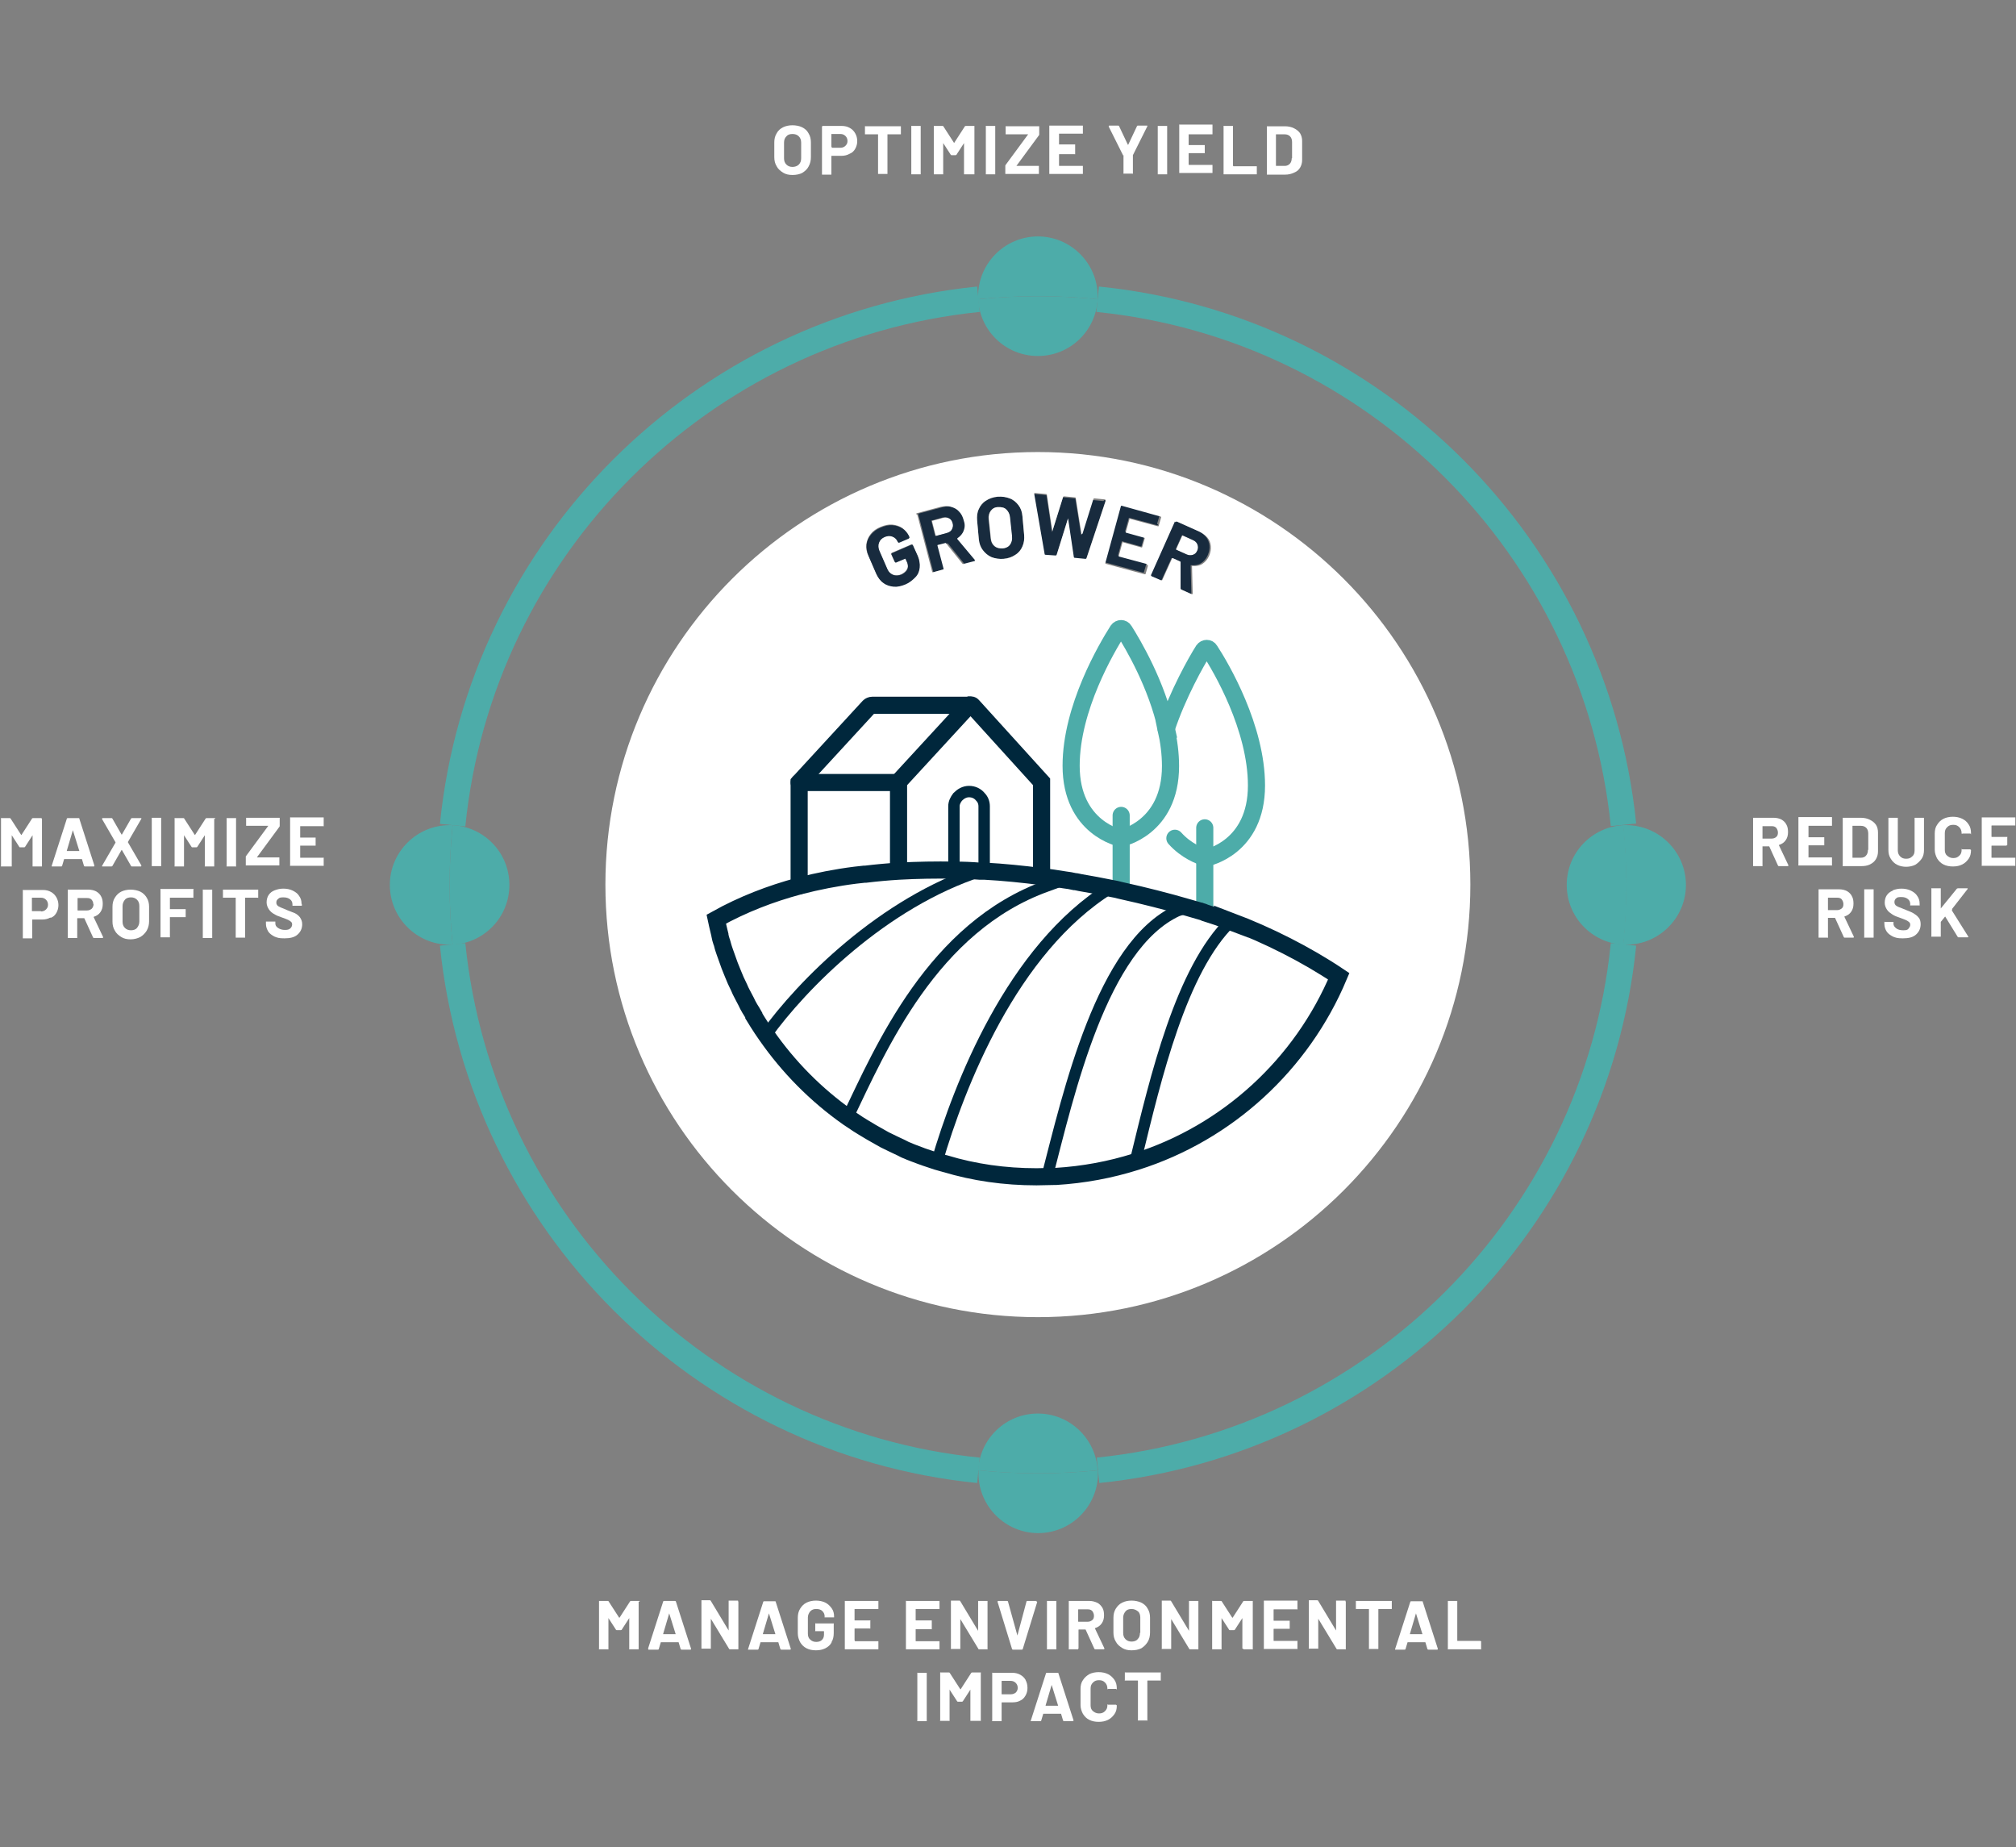 <?xml version="1.0" encoding="UTF-8"?>
<svg xmlns="http://www.w3.org/2000/svg" version="1.1" viewBox="0 0 600.4 550">
  <rect x="0" y="0" width="600.4" height="550" fill="#808080" stroke="none"/>
  <defs>
    <style>
      .cls-1 {
        fill: #4daca9;
      }

      .cls-2, .cls-3 {
        stroke: #4daca9;
      }

      .cls-2, .cls-3, .cls-4, .cls-5 {
        fill: none;
        stroke-miterlimit: 10;
      }

      .cls-2, .cls-4 {
        stroke-width: 5.1px;
      }

      .cls-2, .cls-4, .cls-5 {
        stroke-linecap: round;
      }

      .cls-6 {
        fill: #fff;
      }

      .cls-3 {
        stroke-width: 7.6px;
      }

      .cls-7 {
        fill: #182b3e;
      }

      .cls-4, .cls-5 {
        stroke: #00273c;
      }

      .cls-5 {
        stroke-width: 3.4px;
      }
    </style>
  </defs>
  <!-- Generator: Adobe Illustrator 28.7.1, SVG Export Plug-In . SVG Version: 1.2.0 Build 142)  -->
  <g>
    <g id="Layer_2">
      <g id="Layer_1-2">
        <path class="cls-6" d="M597.6,251.8h-4.4c0,0-.1,0-.1.1v3.4c0,0,0,.1.1.1h6.8c0,0,.1,0,.2,0,0,0,0,.1,0,.2v2c0,0,0,.1,0,.2s-.1,0-.2,0h-9.6c0,0-.1,0-.2,0s0-.1,0-.2v-14c0,0,0-.1,0-.2,0,0,0,0,.2,0h9.6c0,0,.1,0,.2,0,0,0,0,.1,0,.2v2c0,0,0,.1,0,.2,0,0-.1,0-.2,0h-6.8c0,0-.1,0-.1.1v3.2c0,0,0,.1.1.1h4.4c0,0,.1,0,.2,0s0,.1,0,.2v2c0,0,0,.1,0,.2s-.1,0-.2,0h0Z"/>
        <path class="cls-6" d="M586.3,245.5c.5.7.7,1.6.7,2.5s0,.2-.2.2h-2.4c0,.1,0,.1,0,.1-.1,0-.2,0-.2-.2,0-.7-.2-1.3-.7-1.8s-1-.7-1.8-.7-1.3.2-1.8.7-.7,1-.7,1.8v5c0,.7.2,1.3.7,1.7.5.4,1,.7,1.8.7s1.3-.2,1.8-.7c.5-.4.7-1,.7-1.7s0-.2.2-.2h2.4c0,.1.1.1.2.2,0,0,0,0,0,.1,0,.9-.2,1.8-.7,2.5-.5.7-1.1,1.3-1.9,1.7-.8.4-1.7.6-2.8.6s-2-.2-2.8-.6c-.8-.4-1.4-1-1.9-1.8-.4-.8-.7-1.6-.7-2.6v-4.8c0-1,.2-1.9.7-2.6.5-.8,1.1-1.4,1.9-1.8.8-.4,1.8-.6,2.8-.6s2,.2,2.8.6c.8.4,1.4.9,1.9,1.7h0Z"/>
        <path class="cls-6" d="M581.3,271.1l4.9,7.8c0,0,0,.1,0,.1,0,0,0,.1-.2.1h-2.7c-.1,0-.2,0-.3-.2l-3.7-6s0,0,0,0,0,0,0,0l-1.3,1.6c0,0,0,.1,0,.1v4.1c0,0,0,.1,0,.2,0,0,0,0-.2,0h-2.4c0,0-.1,0-.2,0s0-.1,0-.2v-14c0,0,0-.1,0-.2s.1,0,.2,0h2.4c0,0,.1,0,.2,0,0,0,0,.1,0,.2v5.8s0,0,0,0c0,0,0,0,0,0l4.8-5.9c0,0,.2-.1.3-.1h2.7c.1,0,.2,0,.2,0,0,0,0,.1,0,.2l-4.6,5.9s0,.1,0,.1h0Z"/>
        <path class="cls-6" d="M567.8,258.1c-1.1,0-2-.2-2.8-.6s-1.4-1-1.9-1.8-.7-1.6-.7-2.6v-9.4c0,0,0-.1,0-.2,0,0,0,0,.2,0h2.4c0,0,.1,0,.2,0,0,0,0,.1,0,.2v9.5c0,.7.2,1.3.7,1.8s1,.7,1.8.7,1.3-.2,1.8-.7c.5-.4.7-1,.7-1.8v-9.5c0,0,0-.1,0-.2,0,0,0,0,.2,0h2.4c0,0,.1,0,.2,0,0,0,0,.1,0,.2v9.4c0,1-.2,1.9-.7,2.6s-1.1,1.3-1.9,1.8c-.8.4-1.8.6-2.8.6h0Z"/>
        <path class="cls-6" d="M563.7,265.1c.8-.3,1.6-.5,2.6-.5s2,.2,2.8.6c.8.4,1.5.9,1.9,1.6.5.7.7,1.4.7,2.3v.3c0,0,0,.1,0,.2s-.1,0-.2,0h-2.4c0,0-.1,0-.2,0s0-.1,0-.2v-.2c0-.6-.2-1.1-.7-1.5-.5-.4-1.1-.6-2-.6s-1.2.1-1.5.4c-.4.3-.5.7-.5,1.1s.1.6.3.9c.2.2.5.4,1,.6s1.1.4,2,.8c1,.4,1.8.7,2.3,1,.5.3,1.1.7,1.5,1.2.5.5.7,1.2.7,2.1,0,1.3-.5,2.3-1.4,3.1s-2.2,1.1-3.9,1.1-2.1-.2-2.9-.5c-.8-.4-1.5-.9-1.9-1.5s-.7-1.4-.7-2.3v-.4c0,0,0-.1,0-.2s.1,0,.2,0h2.3c0,0,.1,0,.2,0s0,.1,0,.2v.3c0,.6.3,1,.8,1.4.5.4,1.2.6,2.1.6s1.3-.1,1.6-.5.5-.7.5-1.1-.1-.6-.3-.8c-.2-.2-.5-.4-.9-.6-.4-.2-1-.4-1.8-.7-.9-.3-1.7-.6-2.3-1s-1.2-.8-1.6-1.4c-.4-.6-.7-1.3-.7-2.1s.2-1.6.6-2.2c.4-.6,1-1.1,1.8-1.4h0Z"/>
        <path class="cls-6" d="M555.2,264.8c0,0,.1,0,.2,0h2.4c0,0,.1,0,.2,0,0,0,0,.1,0,.2v14c0,0,0,.1,0,.2,0,0-.1,0-.2,0h-2.4c0,0-.1,0-.2,0s0-.1,0-.2v-14c0,0,0-.1,0-.2Z"/>
        <path class="cls-6" d="M556.4,253v-4.8c0-.7-.2-1.3-.6-1.7-.4-.4-.9-.6-1.6-.6h-2.5c0,0,0,0,0,.1v9.3c0,0,0,.1,0,.1h2.5c.6,0,1.2-.2,1.5-.6.4-.4.6-1,.6-1.7h0ZM559.3,253.5c0,.9-.2,1.6-.6,2.3-.4.7-1,1.2-1.8,1.6-.8.4-1.7.5-2.7.5h-5.2c0,0-.1,0-.2,0s0-.1,0-.2v-14c0,0,0-.1,0-.2,0,0,.1,0,.2,0h5.2c1,0,1.9.2,2.7.6s1.4.9,1.8,1.5.6,1.4.6,2.3v5.7h0Z"/>
        <path class="cls-6" d="M544.4,271h2.7c.6,0,1-.2,1.4-.5.4-.3.5-.8.5-1.3s-.2-1-.5-1.4-.8-.5-1.4-.5h-2.7c0,0,0,0,0,.1v3.5c0,0,0,.1,0,.1ZM546.4,273.3c0,0,0,0-.1,0h-1.9c0,0,0,0,0,.1v5.6c0,0,0,.1,0,.2s-.1,0-.2,0h-2.4c0,0-.1,0-.2,0,0,0,0-.1,0-.2v-14c0,0,0-.1,0-.2,0,0,.1,0,.2,0h5.9c.9,0,1.7.2,2.3.5.7.4,1.2.9,1.5,1.5.4.7.5,1.4.5,2.3s-.2,1.7-.7,2.4c-.5.7-1.1,1.1-2,1.4,0,0,0,0,0,.1l2.8,5.9c0,0,0,.1,0,.1,0,.1,0,.2-.2.2h-2.5c-.1,0-.2,0-.3-.2l-2.6-5.7h0Z"/>
        <path class="cls-6" d="M545.6,243.5s0,.1,0,.2v2c0,0,0,.1,0,.2,0,0,0,0-.2,0h-6.8c0,0,0,0,0,.1v3.2c0,0,0,.1,0,.1h4.5c0,0,.1,0,.2,0,0,0,0,.1,0,.2v2c0,0,0,.1,0,.2,0,0-.1,0-.2,0h-4.5c0,0,0,0,0,.1v3.4c0,0,0,.1,0,.1h6.8c0,0,.1,0,.2,0,0,0,0,.1,0,.2v2c0,0,0,.1,0,.2s0,0-.2,0h-9.6c0,0-.1,0-.2,0s0-.1,0-.2v-14c0,0,0-.1,0-.2,0,0,.1,0,.2,0h9.6c0,0,.1,0,.2,0h0Z"/>
        <path class="cls-6" d="M529.8,257.9c-.1,0-.2,0-.3-.2l-2.6-5.7c0,0,0,0-.1,0h-1.9c0,0,0,0,0,.1v5.6c0,0,0,.1,0,.2s-.1,0-.2,0h-2.4c0,0-.1,0-.2,0,0,0,0-.1,0-.2v-14c0,0,0-.1,0-.2,0,0,0,0,.2,0h5.9c.9,0,1.7.2,2.3.5.7.4,1.2.9,1.5,1.5.4.7.5,1.4.5,2.3s-.2,1.7-.7,2.4-1.1,1.1-2,1.4c0,0,0,0,0,.1l2.8,5.9c0,0,0,.1,0,.1,0,.1,0,.2-.2.2h-2.5ZM529,249.2c.4-.3.5-.8.5-1.3s-.2-1-.5-1.4c-.4-.4-.8-.5-1.4-.5h-2.7c0,0,0,0,0,.1v3.5c0,0,0,.1,0,.1h2.7c.6,0,1.1-.2,1.4-.5Z"/>
        <path class="cls-1" d="M484.3,245.7c9.8,0,17.8,8,17.8,17.8s-8,17.8-17.8,17.8-.6,0-.9,0c.6-5.8.9-11.8.9-17.8s-.3-11.9-.9-17.8c.3,0,.6,0,.9,0Z"/>
        <path class="cls-1" d="M483.5,245.7c.6,5.8.9,11.8.9,17.8s-.3,11.9-.9,17.8c-9.4-.5-16.9-8.2-16.9-17.8s7.5-17.3,16.9-17.8Z"/>
        <path class="cls-6" d="M440.9,488.7c0,0,.1,0,.2,0s0,.1,0,.2v2c0,0,0,.1,0,.2s-.1,0-.2,0h-9.5c0,0-.1,0-.2,0s0-.1,0-.2v-14c0,0,0-.1,0-.2,0,0,.1,0,.2,0h2.4c0,0,.1,0,.2,0,0,0,0,.1,0,.2v11.6c0,0,0,.1.1.1h6.8Z"/>
        <path class="cls-6" d="M423.6,486.6c0,0,.1,0,0-.1l-1.9-6.1s0,0,0,0,0,0,0,0l-1.8,6.1c0,0,0,.1,0,.1h3.6ZM423.7,476.9l4.5,14s0,0,0,.1c0,.1,0,.2-.2.2h-2.6c-.1,0-.2,0-.3-.2l-.6-2s0,0-.1,0h-5.1s0,0-.1,0l-.6,2c0,.1-.1.2-.3.2h-2.6c0,0-.1,0-.2,0s0-.1,0-.2l4.5-14c0-.1.1-.2.3-.2h3.2c.1,0,.2,0,.3.2h0Z"/>
        <path class="cls-6" d="M414.3,476.7c0,0,.1,0,.2,0,0,0,0,.1,0,.2v2c0,0,0,.1,0,.2,0,0-.1,0-.2,0h-3.7c0,0-.1,0-.1.1v11.6c0,0,0,.1,0,.2,0,0-.1,0-.2,0h-2.4c0,0-.1,0-.2,0s0-.1,0-.2v-11.6c0,0,0-.1-.1-.1h-3.6c0,0-.1,0-.2,0,0,0,0-.1,0-.2v-2c0,0,0-.1,0-.2,0,0,.1,0,.2,0h10.4Z"/>
        <path class="cls-6" d="M400.8,476.9v14c0,0,0,.1,0,.2s-.1,0-.2,0h-2.3c-.1,0-.2,0-.3-.2l-5.4-8.9s0,0,0,0c0,0,0,0,0,0v8.7c0,0,0,.1,0,.2s-.1,0-.2,0h-2.4c0,0-.1,0-.2,0s0-.1,0-.2v-14c0,0,0-.1,0-.2,0,0,.1,0,.2,0h2.3c.1,0,.2,0,.3.2l5.3,8.8s0,0,0,0c0,0,0,0,0,0v-8.7c0,0,0-.1,0-.2,0,0,.1,0,.2,0h2.4c0,0,.1,0,.2,0,0,0,0,.1,0,.2h0Z"/>
        <path class="cls-6" d="M366.6,274.3c11.1,4.2,22.4,9.9,32.1,16.4-11,26.2-33.1,46.6-60.4,55.2l.2-1.3c5.8-23.8,13.3-55.9,28.2-70.4h0Z"/>
        <path class="cls-6" d="M384.8,47.1v-4.8c0-.7-.2-1.3-.6-1.7s-.9-.6-1.6-.6h-2.5c0,0-.1,0-.1,0v9.3c0,0,0,.1.1.1h2.5c.6,0,1.1-.2,1.5-.6s.6-1,.6-1.7h0ZM387.8,41.9v5.7c0,.9-.2,1.6-.6,2.3-.4.7-1,1.2-1.8,1.5-.8.4-1.7.6-2.7.6h-5.2c0,0-.1,0-.2,0,0,0,0-.1,0-.2v-14c0,0,0-.1,0-.2,0,0,.1,0,.2,0h5.2c1,0,1.9.2,2.7.6.8.4,1.4.9,1.8,1.5.4.7.6,1.4.6,2.3Z"/>
        <path class="cls-6" d="M386.4,476.8s0,.1,0,.2v2c0,0,0,.1,0,.2s-.1,0-.2,0h-6.8c0,0-.1,0-.1.1v3.2c0,0,0,.1.1.1h4.5c0,0,.1,0,.2,0,0,0,0,.1,0,.2v2c0,0,0,.1,0,.2,0,0-.1,0-.2,0h-4.5c0,0-.1,0-.1.1v3.4c0,0,0,.1.1.1h6.8c0,0,.1,0,.2,0s0,.1,0,.2v2c0,0,0,.1,0,.2s-.1,0-.2,0h-9.6c0,0-.1,0-.2,0s0-.1,0-.2v-14c0,0,0-.1,0-.2,0,0,.1,0,.2,0h9.6c0,0,.1,0,.2,0h0Z"/>
        <path class="cls-6" d="M358.8,255.3v16.3c-.4-.1-.7-.2-1.1-.3-.2,0-.5-.1-.7-.2-1-.3-2.1-.6-3.1-.9-6.5-1.9-13.2-3.6-20-5.1v-.2s0-15.2,0-15.2c0,0,14.8-2.9,14.8-21.5,0-3.7-.5-7.4-1.3-11,3.4-10.3,9-20.2,11.1-23.5.4-.7,1.4-.7,1.9,0,3.3,5.2,13.9,23.1,13.9,40.3,0,18.7-14.8,21.5-14.8,21.5h0s-.2,0-.6-.1h0Z"/>
        <path class="cls-6" d="M367.3,49.5h6.8c0,0,.1,0,.2,0,0,0,0,.1,0,.2v2c0,0,0,.1,0,.2,0,0-.1,0-.2,0h-9.5c0,0-.1,0-.2,0,0,0,0-.1,0-.2v-14c0,0,0-.1,0-.2s.1,0,.2,0h2.4c0,0,.1,0,.2,0,0,0,0,.1,0,.2v11.6c0,0,0,.1.1.1Z"/>
        <path class="cls-6" d="M370,490.9v-9.1s0,0,0,0,0,0,0,0l-2.2,3.4c0,.1-.2.2-.3.2h-1.2c-.1,0-.2,0-.3-.2l-2.2-3.4s0,0,0,0,0,0,0,0v9.1c0,0,0,.1,0,.2s-.1,0-.2,0h-2.4c0,0-.1,0-.2,0,0,0,0-.1,0-.2v-14c0,0,0-.1,0-.2s.1,0,.2,0h2.4c.1,0,.2,0,.3.2l3.1,4.8c0,0,0,0,.1,0l3.1-4.8c0-.1.2-.2.3-.2h2.4c0,0,.1,0,.2,0,0,0,0,.1,0,.2v14c0,0,0,.1,0,.2s-.1,0-.2,0h-2.4c0,0-.1,0-.2,0s0-.1,0-.2h0Z"/>
        <path class="cls-6" d="M358.8,271.6c2.8.9,4.4,1.4,7.8,2.7-2.6-1-5.2-1.9-7.8-2.7h0Z"/>
        <path class="cls-6" d="M358.8,271.6c2.6.8,5.2,1.7,7.8,2.7-14.8,14.5-22.3,46.6-28.2,70.4l-.2,1.3s0,0,0,0c-7.6,2.4-15.6,3.9-23.9,4.4-.2,0-.5,0-.7,0-.6,0-1.2,0-1.9,0,6.5-25.1,16.3-68.9,38.8-79.3l3.3-1.1c1.1.3,2.1.6,3.1.9.2,0,.5.1.7.2.4.1.7.2,1.1.4h0Z"/>
        <path class="cls-6" d="M358.8,271.6h0c-.4,0-.7-.2-1.1-.3.4.1.8.2,1.1.3Z"/>
        <path class="cls-6" d="M353.8,270.1c1.1.3,2.1.6,3.1.9-1-.3-2.1-.6-3.1-.9Z"/>
        <path class="cls-6" d="M356.6,162.1c.2.6.2,1.2,0,1.8s-.7,1.1-1.3,1.3c-.6.2-1.2.2-1.9-.1l-3.1-1.4c0,0-.1,0,0-.2l1.8-4c0,0,0,0,.2,0l3.1,1.4c.7.3,1.1.7,1.3,1.3Z"/>
        <path class="cls-6" d="M361.1,37.6c0,0,0,.1,0,.2v2c0,0,0,.1,0,.2,0,0-.1,0-.2,0h-6.8c0,0-.1,0-.1,0v3.2c0,0,0,0,.1,0h4.5c0,0,.1,0,.2,0,0,0,0,.1,0,.2v2c0,0,0,.1,0,.2s-.1,0-.2,0h-4.5c0,0-.1,0-.1.1v3.3c0,0,0,.1.1.1h6.8c0,0,.1,0,.2,0,0,0,0,.1,0,.2v2c0,0,0,.1,0,.2,0,0-.1,0-.2,0h-9.5c0,0-.1,0-.2,0,0,0,0-.1,0-.2v-14c0,0,0-.1,0-.2s.1,0,.2,0h9.5c0,0,.1,0,.2,0Z"/>
        <path class="cls-7" d="M350.3,163.7l3.1,1.4c.7.3,1.3.3,1.9.1.6-.2,1-.6,1.3-1.3s.3-1.2,0-1.8c-.2-.6-.7-1-1.3-1.3l-3.1-1.4c0,0-.1,0-.2,0l-1.8,4c0,0,0,.1,0,.2ZM351.4,167.4c0,0,0-.1-.1-.2l-2.2-1c0,0-.1,0-.2,0l-2.9,6.4c0,0-.1.1-.2.2s-.2,0-.2,0l-2.8-1.2c0,0-.1,0-.2-.2,0,0,0-.2,0-.2l7.1-15.9c0,0,0-.1.2-.2s.2,0,.2,0l6.7,3c1,.4,1.8,1.1,2.4,1.8.6.8.9,1.6,1,2.5s-.1,1.9-.5,2.9c-.5,1.1-1.2,1.9-2,2.4s-1.9.7-3,.6c0,0-.1,0-.1.1l.2,8.1c0,0,0,.1,0,.2,0,.1-.2.1-.4,0l-2.9-1.3c-.2,0-.2-.2-.2-.4v-7.8s0,0,0,0Z"/>
        <path class="cls-6" d="M350.5,271.2c-22.5,10.4-32.3,54.2-38.8,79.3.6,0,1.2,0,1.9,0-1.7,0-3.3.1-5,.1-9.5,0-18.6-1.3-27.2-3.9-.1,0-.2,0-.4-.1-.7-.2-1.4-.4-2.1-.6,6.7-22.8,22.3-63.3,51.7-81.6,1.1.2,2.1.4,3.2.7,6.8,1.5,13.5,3.2,20,5.1l-3.3,1.1h0Z"/>
        <path class="cls-6" d="M354.2,491l-5.4-8.9s0,0,0,0c0,0,0,0,0,0v8.7c0,0,0,.1,0,.2,0,0-.1,0-.2,0h-2.4c0,0-.1,0-.2,0s0-.1,0-.2v-14c0,0,0-.1,0-.2,0,0,.1,0,.2,0h2.3c.1,0,.2,0,.3.2l5.3,8.8s0,0,0,0c0,0,0,0,0,0v-8.7c0,0,0-.1,0-.2,0,0,.1,0,.2,0h2.4c0,0,.1,0,.2,0,0,0,0,.1,0,.2v14c0,0,0,.1,0,.2s-.1,0-.2,0h-2.3c-.1,0-.2,0-.3-.2h0Z"/>
        <path class="cls-6" d="M344.8,51.9s0-.1,0-.2v-14c0,0,0-.1,0-.2,0,0,.1,0,.2,0h2.4c0,0,.1,0,.2,0,0,0,0,.1,0,.2v14c0,0,0,.1,0,.2,0,0-.1,0-.2,0h-2.4c0,0-.1,0-.2,0Z"/>
        <path class="cls-7" d="M344.9,156.2c0,0,0,.2-.1.2s-.1,0-.2,0l-8.2-2.2c0,0-.1,0-.2,0l-1.1,3.9c0,0,0,.1,0,.2l5.4,1.5c0,0,.1,0,.2.1,0,0,0,.2,0,.2l-.7,2.4c0,0,0,.2-.1.2,0,0-.2,0-.2,0l-5.4-1.5c0,0-.1,0-.2,0l-1.1,4c0,0,0,.1,0,.2l8.2,2.2c0,0,.1,0,.2.1,0,0,0,.1,0,.2l-.7,2.4c0,0,0,.1-.1.2,0,0-.1,0-.2,0l-11.5-3.1c0,0-.1,0-.2-.1,0,0,0-.1,0-.2l4.6-16.8c0,0,0-.1.1-.2,0,0,.1,0,.2,0l11.5,3.2c0,0,.1,0,.2.1,0,0,0,.2,0,.2l-.7,2.4h0Z"/>
        <path class="cls-6" d="M335.1,498h10.4c0,0,.1,0,.2,0s0,.1,0,.2v2c0,0,0,.1,0,.2s-.1,0-.2,0h-3.7c0,0-.1,0-.1.1v11.6c0,0,0,.1,0,.2s-.1,0-.2,0h-2.4c0,0-.1,0-.2,0s0-.1,0-.2v-11.6c0,0,0-.1-.1-.1h-3.6c0,0-.1,0-.2,0s0-.1,0-.2v-2c0,0,0-.1,0-.2s.1,0,.2,0h0Z"/>
        <path class="cls-6" d="M333.9,249.6h0s-14.8-2.9-14.8-21.6c0-17.2,10.6-35.1,13.9-40.3.4-.7,1.4-.7,1.9,0,2.6,4.1,9.7,16.1,12.6,29.4.8,3.6,1.3,7.3,1.3,11,0,18.7-14.8,21.5-14.8,21.5h0Z"/>
        <path class="cls-6" d="M339.6,486.2v-4.5c0-.8-.2-1.5-.7-1.9s-1.1-.7-1.9-.7-1.4.2-1.8.7-.7,1.1-.7,1.9v4.5c0,.8.2,1.4.7,1.9.5.5,1.1.7,1.8.7s1.4-.2,1.8-.7c.5-.5.7-1.1.7-1.9h0ZM342.5,481.7v4.4c0,1-.2,2-.7,2.8-.5.8-1.1,1.4-1.9,1.9-.8.4-1.8.6-2.9.6s-2-.2-2.8-.7-1.5-1.1-1.9-1.9c-.5-.8-.7-1.7-.7-2.7v-4.4c0-1,.2-1.9.7-2.7.5-.8,1.1-1.4,1.9-1.8.8-.4,1.8-.6,2.8-.6s2,.2,2.9.6c.8.4,1.5,1,1.9,1.8.5.8.7,1.7.7,2.7Z"/>
        <path class="cls-6" d="M334.5,46.3l-4.3-8.6c0,0,0,0,0-.1,0-.1,0-.2.2-.2h2.6c.1,0,.2,0,.3.2l2.6,5.5c0,0,0,0,.1,0l2.6-5.5c0-.1.1-.2.3-.2h2.6c.1,0,.2,0,.2,0,0,0,0,.1,0,.2l-4.3,8.6s0,0,0,.1v5.2c0,0,0,.1,0,.2s-.1,0-.2,0h-2.4c0,0-.1,0-.2,0s0-.1,0-.2v-5.2s0,0,0-.1Z"/>
        <path class="cls-7" d="M328.9,148.9c.2,0,.3.1.3.4l-5.7,17.1c0,.2-.2.2-.4.2l-3.1-.3c-.2,0-.3-.1-.3-.3l-1.7-11.3c0,0,0-.1,0-.1,0,0,0,0,0,0l-3.4,10.9c0,.2-.2.3-.4.2l-2.9-.2c-.2,0-.3-.1-.3-.3l-3.1-17.8h0c0-.3.1-.3.3-.3l3.2.3c.2,0,.3.1.3.3l1.6,10.7c0,0,0,.1,0,.1s0,0,0,0l3.2-10.2c0-.2.2-.3.4-.2l3.1.3c.2,0,.3.1.3.3l1.7,10.7c0,0,0,0,0,0s0,0,0,0l3.2-10.2c0-.2.2-.3.4-.3,0,0,3,.3,3,.3Z"/>
        <path class="cls-6" d="M338.2,346c-8.3,2.9-15.1,4-23.9,4.4,8.3-.5,16.3-2,23.9-4.4Z"/>
        <path class="cls-6" d="M321.8,502.9c0-1,.2-1.9.7-2.6.5-.8,1.1-1.3,1.9-1.8.8-.4,1.8-.6,2.8-.6s2,.2,2.8.6c.8.4,1.4,1,1.9,1.7s.7,1.6.7,2.5,0,.2-.2.2h-2.4c0,.1,0,.1,0,.1-.1,0-.2,0-.2-.2,0-.7-.2-1.3-.7-1.8s-1-.7-1.8-.7-1.3.2-1.8.7-.7,1-.7,1.8v5c0,.7.2,1.3.7,1.7s1,.7,1.8.7,1.3-.2,1.8-.7.7-1,.7-1.7,0-.2.2-.2h2.4c0,.1.1.1.2.2s0,0,0,.1c0,1-.2,1.8-.7,2.5s-1.1,1.3-1.9,1.7c-.8.4-1.7.6-2.8.6s-2-.2-2.8-.6c-.8-.4-1.4-1-1.9-1.8-.4-.8-.7-1.6-.7-2.6v-4.8Z"/>
        <path class="cls-6" d="M321.6,262.7c3,.5,6.1,1.1,9.1,1.7-3-.6-6-1.2-9.1-1.7Z"/>
        <path class="cls-6" d="M321.6,262.7c3,.5,6.1,1.1,9.1,1.7-29.4,18.4-45,58.8-51.7,81.6-1.2-.4-2.4-.8-3.6-1.2-.4-.1-.7-.3-1.1-.4-.8-.3-1.6-.6-2.4-.9-.6-.2-1.2-.5-1.7-.7-.6-.2-1.1-.5-1.7-.8-1.7-.8-3.4-1.6-5-2.4-.5-.3-1.1-.6-1.6-.9-1.6-.9-3.2-1.8-4.8-2.8-1-.6-2.1-1.3-3.1-2-.5-.4-1-.7-1.5-1,9.8-20.6,25.2-56.8,59.3-69l5.2-1.9c1,.1,1.9.3,2.9.5.5,0,1.1.2,1.7.3h0Z"/>
        <path class="cls-1" d="M326.9,89.1c-.5,9.4-8.2,16.9-17.8,16.9s-17.3-7.5-17.8-16.9c5.8-.6,11.8-.9,17.8-.9s11.9.3,17.8.9Z"/>
        <path class="cls-1" d="M309.1,420.9c9.5,0,17.3,7.5,17.8,16.9-5.8.6-11.8.9-17.8.9s-11.9-.3-17.8-.9c.5-9.4,8.2-16.9,17.8-16.9Z"/>
        <path class="cls-6" d="M321.1,479.3v3.5c0,0,0,.1.1.1h2.7c.6,0,1-.2,1.4-.5.4-.3.5-.8.5-1.3s-.2-1-.5-1.4c-.4-.4-.8-.5-1.4-.5h-2.7c0,0-.1,0-.1.1h0ZM321.1,490.9c0,0,0,.1,0,.2,0,0-.1,0-.2,0h-2.4c0,0-.1,0-.2,0s0-.1,0-.2v-14c0,0,0-.1,0-.2,0,0,.1,0,.2,0h5.9c.9,0,1.6.2,2.3.5s1.2.9,1.6,1.5c.4.7.5,1.4.5,2.3s-.2,1.7-.7,2.4-1.1,1.1-2,1.4c0,0,0,0,0,.1l2.8,5.9c0,0,0,.1,0,.1,0,.1,0,.2-.2.2h-2.5c-.1,0-.2,0-.3-.2l-2.6-5.7c0,0,0,0-.1,0h-1.9c0,0-.1,0-.1.1v5.6Z"/>
        <path class="cls-6" d="M319.9,262.4c-1-.2-2-.3-2.9-.5,1,.1,2,.3,2.9.5Z"/>
        <path class="cls-6" d="M317,261.9l-5.2,1.9c-34.1,12.2-49.5,48.4-59.4,69-9.5-6.7-17.7-15-24.3-24.5,10.7-14.9,34.8-39.4,64.1-48.9.3,0,.6,0,.9,0,5.7.3,11.4.9,17,1.6,2.3.3,4.6.6,6.9,1Z"/>
        <path class="cls-6" d="M320.2,43.5c0,0,0,.1,0,.2v2c0,0,0,.1,0,.2s-.1,0-.2,0h-4.5c0,0-.1,0-.1.1v3.3c0,0,0,.1.1.1h6.8c0,0,.1,0,.2,0,0,0,0,.1,0,.2v2c0,0,0,.1,0,.2,0,0-.1,0-.2,0h-9.6c0,0-.1,0-.2,0,0,0,0-.1,0-.2v-14c0,0,0-.1,0-.2,0,0,.1,0,.2,0h9.6c0,0,.1,0,.2,0,0,0,0,.1,0,.2v2c0,0,0,.1,0,.2,0,0-.1,0-.2,0h-6.8c0,0-.1,0-.1,0v3.2c0,0,0,0,.1,0h4.5c0,0,.1,0,.2,0Z"/>
        <path class="cls-6" d="M314.6,476.9v14c0,0,0,.1,0,.2s-.1,0-.2,0h-2.4c0,0-.1,0-.2,0s0-.1,0-.2v-14c0,0,0-.1,0-.2,0,0,.1,0,.2,0h2.4c0,0,.1,0,.2,0,0,0,0,.1,0,.2Z"/>
        <path class="cls-6" d="M315.1,507.9c0,0,.1,0,0-.1l-1.9-6.1s0,0,0,0c0,0,0,0,0,0l-1.8,6.1c0,0,0,.1,0,.1h3.6,0ZM315.2,498.2l4.5,14s0,0,0,.1c0,.1,0,.2-.2.2h-2.6c-.1,0-.2,0-.3-.2l-.6-2c0,0,0,0-.1,0h-5.1s0,0-.1,0l-.6,2c0,.1-.1.2-.3.2h-2.6c0,0-.1,0-.2,0s0-.1,0-.2l4.5-14c0-.1.1-.2.3-.2h3.2c.1,0,.2,0,.3.2h0Z"/>
        <path class="cls-6" d="M309.4,40.3l-6.7,9.1s0,0,0,0c0,0,0,0,0,0h6.5c0,0,.1,0,.2,0,0,0,0,.1,0,.2v2c0,0,0,.1,0,.2,0,0-.1,0-.2,0h-9.6c0,0-.1,0-.2,0,0,0,0-.1,0-.2v-2.2c0-.1,0-.2.1-.3l6.7-9.1s0,0,0,0,0,0,0,0h-6.5c0,0-.1,0-.2,0,0,0,0,0,0-.2v-2c0,0,0-.1,0-.2s.1,0,.2,0h9.6c0,0,.1,0,.2,0,0,0,0,.1,0,.2v2.2c0,.1,0,.2-.1.3h0Z"/>
        <path class="cls-7" d="M305,159.2c.1,1.3,0,2.4-.5,3.5-.5,1.1-1.2,1.9-2.1,2.5-1,.6-2.1,1-3.5,1.2-1.3.1-2.5,0-3.6-.5-1.1-.4-1.9-1.1-2.6-2.1-.7-.9-1-2-1.2-3.3l-.5-5.5c-.1-1.3,0-2.4.5-3.4.5-1,1.2-1.9,2.1-2.5,1-.6,2.1-1,3.5-1.2,1.4-.1,2.6,0,3.6.5,1.1.4,1.9,1.1,2.6,2,.7.9,1.1,2,1.2,3.3l.5,5.5h0ZM300.7,162.2c.5-.7.7-1.5.6-2.5l-.6-5.7c-.1-1-.5-1.8-1.1-2.3-.6-.6-1.4-.8-2.4-.7-.9,0-1.7.5-2.2,1.1-.5.7-.7,1.5-.6,2.5l.6,5.7c.1,1,.5,1.8,1.1,2.3s1.4.8,2.4.7c.9,0,1.7-.5,2.2-1.1Z"/>
        <path class="cls-6" d="M301.4,159.7c.1,1-.1,1.8-.6,2.5-.5.7-1.3,1-2.2,1.1-.9,0-1.7-.1-2.4-.7s-1-1.3-1.1-2.3l-.6-5.7c-.1-1,.1-1.8.6-2.5.5-.7,1.2-1.1,2.2-1.1,1,0,1.8.1,2.4.7.6.6,1,1.3,1.1,2.3,0,0,.6,5.7.6,5.6Z"/>
        <path class="cls-6" d="M308.9,477l-4.3,14c0,.1-.1.2-.3.2h-2.6c-.1,0-.2,0-.3-.2l-4.3-14h0c0-.2,0-.3.2-.3h2.6c.2,0,.2,0,.3.2l2.8,10.1s0,0,0,0,0,0,0,0l2.7-10.1c0-.1.1-.2.3-.2h2.5c0,0,.1,0,.2,0,0,0,0,.1,0,.2h0Z"/>
        <path class="cls-6" d="M303.1,502.6c0-.6-.2-1.1-.6-1.5-.4-.4-.9-.6-1.5-.6h-2.6c0,0-.1,0-.1.1v3.8c0,0,0,.1.1.1h2.6c.6,0,1.1-.2,1.5-.5.4-.4.6-.9.6-1.4h0ZM305.4,500.2c.4.7.6,1.5.6,2.4s-.2,1.6-.6,2.3c-.4.7-.9,1.2-1.6,1.5-.7.4-1.5.5-2.5.5h-2.9c0,0-.1,0-.1.1v5.3c0,0,0,.1,0,.2,0,0-.1,0-.2,0h-2.4c0,0-.1,0-.2,0s0-.1,0-.2v-14c0,0,0-.1,0-.2s.1,0,.2,0h5.8c.9,0,1.7.2,2.4.6s1.2.9,1.6,1.6h0Z"/>
        <path class="cls-6" d="M293.6,51.9s0-.1,0-.2v-14c0,0,0-.1,0-.2s.1,0,.2,0h2.4c0,0,.1,0,.2,0,0,0,0,.1,0,.2v14c0,0,0,.1,0,.2,0,0-.1,0-.2,0h-2.4c0,0-.1,0-.2,0Z"/>
        <path class="cls-6" d="M293.1,259v.4c-.3,0-.6,0-.9,0-.2,0-.2,0,0,0h-.1c-.1,0-.3,0-.4,0-2.5-.1-5-.2-7.5-.3v-18.9c0-1.1.4-2.1,1.1-2.8.8-1,2-1.6,3.4-1.6s2.5.7,3.4,1.6c.6.8,1.1,1.7,1.1,2.8v18.9h0Z"/>
        <path class="cls-6" d="M292.2,259.3s0,0,0,0c0,0,0,0-.1,0h.1Z"/>
        <path class="cls-6" d="M292.1,259.3s0,0,.1,0c-29.2,9.6-53.4,34.1-64.1,49-.4-.6-.9-1.3-1.3-1.9-.8-1.3-1.6-2.5-2.4-3.8,0,0,0-.1,0-.2-.4-.7-.8-1.4-1.2-2s-.8-1.4-1.1-2.1c-.4-.7-.7-1.4-1.1-2.1,0,0,0,0,0,0-.3-.7-.7-1.4-1-2.1s-.7-1.4-1-2.1c-.6-1.4-1.2-2.9-1.8-4.4-.5-1.4-1-2.8-1.5-4.2-.1-.3-.2-.6-.3-.9l-.4-1.4c0-.2-.1-.4-.2-.6-.2-.6-.4-1.3-.5-1.9,0,0,0-.2,0-.2-.1-.5-.3-1.1-.4-1.6-.2-1-.5-2-.7-3,7.9-4.4,16.2-7.6,24.8-9.9,5.4-1.4,11-2.5,16.6-3.2.9-.1,1.8-.2,2.7-.3.1,0,.2,0,.4,0,10.6-1.1,23.4-1.3,34-.9.1,0,.3,0,.4,0h0Z"/>
        <path class="cls-1" d="M309.1,88.2c-6,0-11.9.3-17.8.9,0-.3,0-.6,0-.9,0-9.8,8-17.8,17.8-17.8s17.8,8,17.8,17.8,0,.6,0,.9c-5.8-.6-11.8-.9-17.8-.9Z"/>
        <path class="cls-1" d="M291.4,437.8c5.8.6,11.8.9,17.8.9s11.9-.3,17.8-.9c0,.3,0,.6,0,.9,0,9.8-8,17.8-17.8,17.8s-17.8-8-17.8-17.8,0-.6,0-.9Z"/>
        <path class="cls-6" d="M259.8,210h29.1c-.2,0-.3.1-.5.3l-20.8,22.6v.2h-29.6l20.8-22.6c.3-.3.6-.4,1-.4Z"/>
        <path class="cls-6" d="M291.4,491l-5.4-8.9s0,0,0,0c0,0,0,0,0,0v8.7c0,0,0,.1,0,.2,0,0-.1,0-.2,0h-2.4c0,0-.1,0-.2,0s0-.1,0-.2v-14c0,0,0-.1,0-.2,0,0,.1,0,.2,0h2.3c.1,0,.2,0,.3.2l5.3,8.8s0,0,0,0c0,0,0,0,0,0v-8.7c0,0,0-.1,0-.2,0,0,.1,0,.2,0h2.4c0,0,.1,0,.2,0,0,0,0,.1,0,.2v14c0,0,0,.1,0,.2s-.1,0-.2,0h-2.3c-.1,0-.2,0-.3-.2h0Z"/>
        <path class="cls-6" d="M283.8,155.8c.2.7,0,1.3-.2,1.8s-.9.9-1.5,1.1l-3.3.9c0,0-.1,0-.1,0l-1.1-4.3c0,0,0-.1,0-.2l3.3-.9c.7-.2,1.3-.1,1.9.2s.9.8,1.1,1.5h0Z"/>
        <path class="cls-6" d="M289,512.4s0-.1,0-.2v-9.1s0,0,0,0c0,0,0,0,0,0l-2.2,3.4c0,.1-.2.2-.3.2h-1.2c-.1,0-.2,0-.3-.2l-2.2-3.4s0,0,0,0c0,0,0,0,0,0v9.1c0,0,0,.1,0,.2s-.1,0-.2,0h-2.4c0,0-.1,0-.2,0s0-.1,0-.2v-14c0,0,0-.1,0-.2s.1,0,.2,0h2.4c.1,0,.2,0,.3.2l3.1,4.8c0,0,0,0,.1,0l3.1-4.8c0-.1.2-.2.3-.2h2.4c0,0,.1,0,.2,0s0,.1,0,.2v14c0,0,0,.1,0,.2s-.1,0-.2,0h-2.4c0,0-.1,0-.2,0h0Z"/>
        <path class="cls-6" d="M281,346.6c.1,0,.2,0,.4.1-.1,0-.2,0-.4-.1Z"/>
        <path class="cls-6" d="M289.9,51.9c0,0-.1,0-.2,0h-2.4c0,0-.1,0-.2,0,0,0,0-.1,0-.2v-9.1c0,0,0,0,0,0s0,0,0,0l-2.2,3.4c0,.1-.2.2-.3.2h-1.2c-.1,0-.2,0-.3-.2l-2.2-3.4s0,0,0,0c0,0,0,0,0,0v9.1c0,0,0,.1,0,.2,0,0-.1,0-.2,0h-2.4c0,0-.1,0-.2,0,0,0,0-.1,0-.2v-14c0,0,0-.1,0-.2,0,0,.1,0,.2,0h2.4c.1,0,.2,0,.3.2l3.1,4.8c0,0,0,0,.1,0l3.1-4.8c0-.1.2-.2.3-.2h2.4c0,0,.1,0,.2,0,0,0,0,.1,0,.2v14c0,0,0,.1,0,.2h0Z"/>
        <path class="cls-7" d="M278.7,159.6l3.3-.9c.7-.2,1.2-.5,1.5-1.1s.4-1.1.2-1.8c-.2-.7-.5-1.2-1.1-1.5s-1.2-.4-1.9-.2l-3.3.9c0,0-.1,0,0,.2l1.1,4.3c0,0,0,.1.1,0h0ZM279.5,162.2c0,0-.1,0,0,.2l1.8,6.8c0,0,0,.2,0,.2,0,0-.1.1-.2.1l-2.9.8c0,0-.2,0-.2,0,0,0-.1-.1-.1-.2l-4.4-16.9c0,0,0-.2,0-.2,0,0,.1-.1.2-.1l7.1-1.9c1.1-.3,2.1-.3,3,0s1.7.7,2.4,1.4c.6.7,1.1,1.6,1.4,2.6.3,1.1.3,2.2,0,3.1-.4.9-1,1.7-1.9,2.3,0,0,0,.1,0,.2l5.2,6.2c0,0,0,.1,0,.1,0,.1,0,.2-.2.3l-3.1.8c-.2,0-.3,0-.4-.1l-4.9-6.1c0,0-.1,0-.2,0,0,0-2.3.6-2.3.6Z"/>
        <path class="cls-6" d="M278.9,346c-1.2-.4-2.4-.8-3.6-1.2,1.2.4,2.4.8,3.6,1.2Z"/>
        <path class="cls-6" d="M276,498.3v14c0,0,0,.1,0,.2,0,0-.1,0-.2,0h-2.4c0,0-.1,0-.2,0s0-.1,0-.2v-14c0,0,0-.1,0-.2s.1,0,.2,0h2.4c0,0,.1,0,.2,0,0,0,0,.1,0,.2Z"/>
        <path class="cls-6" d="M274.3,344.4c.4.1.7.3,1.1.4-.4-.1-.7-.3-1.1-.4Z"/>
        <path class="cls-6" d="M274.2,37.7v14c0,0,0,.1,0,.2,0,0-.1,0-.2,0h-2.4c0,0-.1,0-.2,0,0,0,0-.1,0-.2v-14c0,0,0-.1,0-.2s.1,0,.2,0h2.4c0,0,.1,0,.2,0,0,0,0,.1,0,.2Z"/>
        <path class="cls-6" d="M277.5,482.7s0,.1,0,.2v2c0,0,0,.1,0,.2s-.1,0-.2,0h-4.5c0,0-.1,0-.1.1v3.4c0,0,0,.1.1.1h6.8c0,0,.1,0,.2,0,0,0,0,.1,0,.2v2c0,0,0,.1,0,.2,0,0-.1,0-.2,0h-9.6c0,0-.1,0-.2,0,0,0,0-.1,0-.2v-14c0,0,0-.1,0-.2s.1,0,.2,0h9.6c0,0,.1,0,.2,0,0,0,0,.1,0,.2v2c0,0,0,.1,0,.2,0,0-.1,0-.2,0h-6.8c0,0-.1,0-.1.1v3.2c0,0,0,.1.1.1h4.5c0,0,.1,0,.2,0h0Z"/>
        <path class="cls-6" d="M270.2,342.7c.6.2,1.1.5,1.7.7-.6-.2-1.2-.5-1.7-.7Z"/>
        <path class="cls-6" d="M268.5,342c.6.2,1.1.5,1.7.8-.6-.2-1.1-.5-1.7-.8Z"/>
        <path class="cls-6" d="M284.2,259c2.5,0,5,.1,7.5.3-10.6-.4-23.4-.2-34,.9,3.3-.4,6.6-.7,9.9-.9,5.5-.3,11-.4,16.6-.3h0Z"/>
        <path class="cls-6" d="M284.2,259c-5.6-.1-11.1,0-16.6.3v-.4s0-26.1,0-26.1l20.8-22.6c.1-.1.3-.2.5-.3.3,0,.6,0,.8.3l20.5,22.6v28.1c-5.7-.7-11.4-1.2-17.1-1.6v-.4s0-18.9,0-18.9c0-1.1-.4-2.1-1.1-2.8-.8-1-2-1.6-3.4-1.6s-2.5.7-3.4,1.6c-.6.8-1.1,1.7-1.1,2.8v18.9h0Z"/>
        <path class="cls-6" d="M273.8,168.9c.1-1.1,0-2.3-.6-3.5l-1.4-3.1c0,0,0-.1-.2-.2,0,0-.2,0-.2,0l-5.8,2.5c0,0-.1,0-.2.2,0,0,0,.2,0,.2l1,2.2c0,0,0,.1.2.2s.2,0,.2,0l2.6-1.1c0,0,.1,0,.2,0l.5,1.1c.3.8.4,1.5,0,2.1-.3.6-.9,1.1-1.7,1.5-.9.4-1.7.4-2.5.1-.8-.3-1.4-.9-1.7-1.7l-2.4-5.5c-.4-.8-.4-1.7-.1-2.4.3-.8.8-1.3,1.7-1.7.8-.4,1.6-.4,2.3-.1s1.2.8,1.6,1.5h0c0,.2,0,.2.2.2s.2,0,.2,0l2.8-1.2c0,0,.1,0,.2-.2s0-.2,0-.2v-.2c-.5-1-1.2-1.8-2-2.4-.9-.6-1.9-.9-3-1s-2.3.2-3.5.7c-1.2.5-2.2,1.2-2.9,2.1-.7.9-1.1,1.9-1.3,3-.1,1.1,0,2.2.6,3.4l2.3,5.3c.5,1.1,1.2,2.1,2.1,2.7.9.6,1.9,1,3.1,1.1s2.3-.1,3.5-.7c1.2-.5,2.2-1.2,2.9-2.1s1.1-1.9,1.3-2.9h0ZM273.2,153.3l4.4,16.9c0,0,0,.1.1.2,0,0,.1,0,.2,0l2.9-.8c0,0,.1,0,.2-.1,0,0,0-.1,0-.2l-1.8-6.8c0,0,0-.1,0-.2l2.3-.6c0,0,.1,0,.2,0l4.9,6.1c.1.1.2.2.4.1l3.1-.8c.2,0,.3-.1.2-.3,0,0,0,0,0-.1l-5.2-6.2c0,0,0-.1,0-.2.9-.6,1.6-1.4,1.9-2.3.4-1,.4-2,0-3.1-.3-1.1-.7-1.9-1.4-2.6-.6-.7-1.4-1.1-2.4-1.4s-1.9-.2-3,0l-7.1,1.9c0,0-.1,0-.2.1,0,0,0,.2,0,.2h0ZM341.6,168.2c0,0,0-.2,0-.2,0,0-.1-.1-.2-.1l-8.2-2.2c0,0-.1,0,0-.2l1.1-4c0,0,0-.1.2,0l5.4,1.5c0,0,.2,0,.2,0,0,0,.1-.1.1-.2l.7-2.4c0,0,0-.2,0-.2,0,0-.1-.1-.2-.1l-5.4-1.5c0,0-.1,0,0-.2l1.1-3.9c0,0,0-.1.2,0l8.2,2.2c0,0,.2,0,.2,0s.1,0,.1-.2l.7-2.4c0,0,0-.2,0-.2,0,0-.1-.1-.2-.1l-11.5-3.2c0,0-.2,0-.2,0,0,0-.1.1-.1.2l-4.6,16.8c0,0,0,.2,0,.2,0,0,.1.1.2.1l11.5,3.1c0,0,.2,0,.2,0,0,0,.1-.1.1-.2l.7-2.4h0ZM349.9,155.3l-7.1,15.9c0,0,0,.2,0,.2s0,.1.2.2l2.8,1.2c0,0,.1,0,.2,0s.1,0,.2-.2l2.9-6.4c0,0,0-.1.2,0l2.2,1c0,0,.1,0,.1.2v7.8c0,.2.1.3.3.4l2.9,1.3c.2,0,.3,0,.4,0,0,0,0,0,0-.2l-.2-8.1c0-.1,0-.1.1-.1,1.1.1,2.1,0,3-.6s1.5-1.3,2-2.4c.4-1,.6-1.9.5-2.9s-.4-1.8-1-2.5c-.6-.7-1.4-1.3-2.4-1.8l-6.7-3c0,0-.2,0-.2,0s-.1,0-.2.2h0ZM289.7,210.2c-.2-.2-.5-.3-.8-.3h0s-29.1,0-29.1,0c-.4,0-.8.2-1,.4l-20.8,22.6v30.8h0c-8.6,2.3-17,5.5-24.8,9.9.2,1,.5,2,.7,3,.1.5.3,1.1.4,1.6,0,0,0,.2,0,.2.2.6.4,1.3.5,1.9,0,.2.1.4.2.6.1.4.3.9.4,1.4,0,.3.2.6.3.9.5,1.4.9,2.8,1.5,4.2.6,1.5,1.1,2.9,1.8,4.4.3.7.6,1.4,1,2.1.3.7.7,1.4,1,2.1,0,0,0,0,0,0,.3.7.7,1.4,1.1,2.1.4.7.7,1.4,1.1,2.1.4.7.8,1.4,1.2,2,0,0,0,.1,0,.2.8,1.3,1.6,2.6,2.4,3.8.4.6.9,1.3,1.3,1.9,6.6,9.5,14.8,17.9,24.3,24.5.5.4,1,.7,1.5,1,1,.7,2.1,1.4,3.1,2,1.6,1,3.2,1.9,4.8,2.8.5.3,1.1.6,1.6.9,1.6.9,3.3,1.7,5,2.4.6.3,1.1.5,1.7.8.6.2,1.1.5,1.7.7.8.3,1.6.6,2.4.9.4.1.7.3,1.1.4,1.2.4,2.4.8,3.6,1.2.7.2,1.4.4,2.1.6.1,0,.2,0,.4.1,8.6,2.5,17.8,3.9,27.2,3.9s3.4,0,5-.1c.2,0,.5,0,.7,0,8.8-.4,15.6-1.5,23.9-4.4,0,0,0,0,0,0,27.3-8.7,49.4-29.1,60.4-55.2-9.6-6.5-20.9-12.2-32.1-16.4-3.4-1.4-5-1.9-7.8-2.7v-16.3c.4.1.6.1.6.1h0s14.8-2.9,14.8-21.5c0-17.2-10.5-35.1-13.9-40.3-.4-.7-1.4-.7-1.9,0-2.1,3.3-7.7,13.2-11.1,23.5-2.9-13.3-10-25.3-12.6-29.4-.4-.7-1.4-.7-1.9,0-3.3,5.2-13.9,23.1-13.9,40.3,0,18.7,14.8,21.6,14.8,21.6h0v15.4c-1.1-.2-2.1-.4-3.2-.7-3-.6-6-1.2-9.1-1.7-.5-.1-1.1-.2-1.7-.3-1-.2-2-.3-2.9-.5-2.3-.4-4.6-.7-6.9-1v-.6c0,0,0-27.5,0-27.5l-20.5-22.6h0ZM322.1,159.1l-1.7-10.7c0-.2-.1-.3-.3-.3l-3.1-.3c-.2,0-.3,0-.4.2l-3.2,10.2c0,0,0,0,0,0s0,0,0-.1l-1.6-10.7c0-.2-.1-.3-.3-.3l-3.2-.3c-.2,0-.3,0-.3.2h0c0,.1,3.1,17.9,3.1,17.9,0,.2.1.3.3.3l2.9.2c.2,0,.3,0,.4-.2l3.4-10.9c0,0,0,0,0,0,0,0,0,0,0,.1l1.7,11.4c0,.2.1.3.3.3l3.1.3c.2,0,.3,0,.4-.2l5.7-17.1c0-.2,0-.3-.3-.4l-3-.3c-.2,0-.3,0-.4.3l-3.2,10.2c0,0,0,0,0,0s0,0,0,0h0ZM309.1,134.6c71.1,0,128.8,57.7,128.8,128.8s-57.7,128.8-128.8,128.8-128.8-57.7-128.8-128.8,57.7-128.8,128.8-128.8ZM304.5,162.7c.5-1.1.6-2.2.5-3.5l-.5-5.5c-.1-1.3-.5-2.4-1.2-3.3-.7-.9-1.5-1.6-2.6-2-1.1-.4-2.3-.6-3.6-.5-1.3.1-2.5.5-3.5,1.2-1,.6-1.7,1.5-2.1,2.5-.5,1-.6,2.2-.5,3.4l.5,5.5c.1,1.3.5,2.4,1.2,3.3.7.9,1.5,1.6,2.6,2.1,1.1.4,2.3.6,3.6.5,1.4-.1,2.5-.5,3.5-1.2,1-.6,1.7-1.5,2.1-2.5h0Z"/>
        <path class="cls-7" d="M265.7,164.7l5.8-2.5c0,0,.2,0,.2,0,0,0,.1,0,.2.2l1.4,3.1c.5,1.2.7,2.4.6,3.5-.1,1.1-.5,2.1-1.3,2.9s-1.7,1.6-2.9,2.1c-1.2.5-2.4.8-3.5.7s-2.2-.4-3.1-1.1c-.9-.6-1.6-1.6-2.1-2.7l-2.3-5.3c-.5-1.2-.7-2.3-.6-3.4.1-1.1.5-2.1,1.3-3,.7-.9,1.7-1.6,2.9-2.1,1.2-.5,2.4-.8,3.5-.7s2.1.4,3,1c.9.6,1.5,1.4,2,2.4v.2c.1,0,.1.2,0,.2s0,.1-.2.2l-2.8,1.2c0,0-.2,0-.2,0s-.1,0-.2-.2h0c-.3-.8-.8-1.3-1.6-1.6s-1.5-.2-2.3.1c-.9.4-1.4.9-1.7,1.7-.3.8-.2,1.6.1,2.4l2.4,5.5c.4.9,1,1.4,1.7,1.7.8.3,1.6.2,2.5-.1.8-.4,1.4-.9,1.7-1.5.3-.6.3-1.4,0-2.1l-.5-1.1c0,0-.1-.1-.2,0l-2.6,1.1c0,0-.2,0-.2,0s-.1,0-.2-.2l-1-2.2c0,0,0-.2,0-.2,0,0,0-.1.2-.2h0Z"/>
        <path class="cls-6" d="M263.5,339.5c1.6.9,3.3,1.7,5,2.4-1.7-.8-3.4-1.6-5-2.4Z"/>
        <path class="cls-6" d="M261.8,338.7c.5.3,1.1.6,1.6.9-.5-.3-1.1-.6-1.6-.9Z"/>
        <path class="cls-6" d="M268.3,37.6c0,0,0,.1,0,.2v2c0,0,0,.1,0,.2,0,0-.1,0-.2,0h-3.7c0,0-.1,0-.1,0v11.6c0,0,0,.1,0,.2,0,0-.1,0-.2,0h-2.4c0,0-.1,0-.2,0,0,0,0-.1,0-.2v-11.6c0,0,0,0-.1,0h-3.6c0,0-.1,0-.2,0,0,0,0-.1,0-.2v-2c0,0,0-.1,0-.2s.1,0,.2,0h10.4c0,0,.1,0,.2,0h0Z"/>
        <path class="cls-6" d="M257,335.9c1.6,1,3.2,1.9,4.8,2.8-1.6-.9-3.2-1.8-4.8-2.8Z"/>
        <path class="cls-6" d="M257.3,260.2c-.9.1-1.8.2-2.7.3.9-.1,1.8-.2,2.7-.3Z"/>
        <path class="cls-6" d="M253.9,333.8c1,.7,2.1,1.4,3.1,2-1-.6-2.1-1.3-3.1-2Z"/>
        <path class="cls-6" d="M254.6,488.7h6.8c0,0,.1,0,.2,0,0,0,0,.1,0,.2v2c0,0,0,.1,0,.2,0,0-.1,0-.2,0h-9.6c0,0-.1,0-.2,0,0,0,0-.1,0-.2v-14c0,0,0-.1,0-.2,0,0,.1,0,.2,0h9.6c0,0,.1,0,.2,0,0,0,0,.1,0,.2v2c0,0,0,.1,0,.2,0,0-.1,0-.2,0h-6.8c0,0-.1,0-.1.1v3.2c0,0,0,.1.1.1h4.4c0,0,.1,0,.2,0s0,.1,0,.2v2c0,0,0,.1,0,.2s-.1,0-.2,0h-4.4c0,0-.1,0-.1.1v3.4c0,0,0,.1.1.1h0Z"/>
        <path class="cls-6" d="M252.4,332.8c.5.4,1,.7,1.5,1-.5-.3-1-.7-1.5-1Z"/>
        <path class="cls-6" d="M247.7,44h2.6c.6,0,1.1-.2,1.5-.6.4-.4.6-.8.6-1.4s-.2-1.1-.6-1.5c-.4-.4-.9-.6-1.5-.6h-2.6c0,0-.1,0-.1,0v3.8c0,0,0,0,.1,0ZM244.9,37.5h5.8c.9,0,1.7.2,2.4.6.7.4,1.2.9,1.6,1.6.4.7.6,1.5.6,2.3s-.2,1.6-.6,2.3c-.4.7-.9,1.2-1.7,1.5-.7.4-1.5.6-2.4.6h-2.9c0,0-.1,0-.1.1v5.3c0,0,0,.1,0,.2,0,0-.1,0-.2,0h-2.4c0,0-.1,0-.2,0,0,0,0-.1,0-.2v-14c0,0,0-.1,0-.2,0,0,.1,0,.2,0Z"/>
        <path class="cls-6" d="M247.7,489c-.4.8-1.1,1.4-1.9,1.8s-1.7.6-2.8.6-2-.2-2.8-.6c-.8-.4-1.4-1-1.9-1.8-.4-.8-.7-1.6-.7-2.7v-4.6c0-1,.2-1.9.7-2.7s1.1-1.4,1.9-1.8c.8-.4,1.8-.6,2.8-.6s2,.2,2.8.6c.8.4,1.4,1,1.9,1.7s.7,1.5.7,2.4h0c0,.2,0,.3,0,.3s-.1,0-.2,0h-2.4c0,0-.1,0-.2,0s0-.1,0-.2h0c0-.7-.2-1.2-.7-1.7-.4-.4-1-.6-1.8-.6s-1.3.2-1.8.7c-.4.5-.7,1.1-.7,1.8v4.8c0,.8.2,1.4.7,1.8.5.5,1.1.7,1.8.7s1.3-.2,1.7-.6c.4-.4.6-.9.6-1.6v-.9c0,0,0-.1-.1-.1h-2.3c0,0-.1,0-.2,0s0-.1,0-.2v-1.9c0,0,0-.1,0-.2s.1,0,.2,0h5.1c0,0,.1,0,.2,0s0,.1,0,.2v2.7c0,1-.2,2-.7,2.7h0Z"/>
        <path class="cls-6" d="M238,263.8v-30.8h29.6v26.3c-3.3.2-6.6.5-9.9.9-.1,0-.2,0-.4,0-.9.1-1.9.2-2.7.3-5.6.7-11.2,1.8-16.6,3.2h0Z"/>
        <path class="cls-6" d="M238.9,51.5c-.8.4-1.8.6-2.9.6s-2-.2-2.8-.7-1.5-1.1-1.9-1.9c-.5-.8-.7-1.7-.7-2.7v-4.4c0-1,.2-1.9.7-2.7.4-.8,1.1-1.4,1.9-1.8s1.8-.6,2.8-.6,2.1.2,2.9.6c.8.4,1.5,1,1.9,1.8.5.8.7,1.7.7,2.7v4.4c0,1-.2,1.9-.7,2.8-.4.8-1.1,1.4-1.9,1.9ZM237.9,49c.5-.5.7-1.1.7-1.9v-4.6c0-.8-.2-1.4-.7-1.9-.5-.5-1.1-.7-1.9-.7s-1.4.2-1.8.7c-.5.5-.7,1.1-.7,1.9v4.6c0,.8.2,1.4.7,1.9.5.5,1.1.7,1.8.7s1.4-.2,1.9-.7Z"/>
        <path class="cls-6" d="M226.8,306.3c.4.6.9,1.3,1.3,1.9-.4-.6-.9-1.3-1.3-1.9Z"/>
        <path class="cls-6" d="M230.9,486.6c0,0,.1,0,0-.1l-1.9-6.1s0,0,0,0c0,0,0,0,0,0l-1.8,6.1c0,0,0,.1,0,.1h3.6ZM231,476.9l4.5,14s0,0,0,.1c0,.1,0,.2-.2.2h-2.6c-.1,0-.2,0-.3-.2l-.6-2s0,0-.1,0h-5.1s0,0-.1,0l-.6,2c0,.1-.1.2-.3.2h-2.6c0,0-.1,0-.2,0s0-.1,0-.2l4.5-14c0-.1.1-.2.3-.2h3.2c.1,0,.2,0,.3.2h0Z"/>
        <path class="cls-6" d="M224.4,302.5c.8,1.3,1.6,2.6,2.4,3.8-.8-1.2-1.6-2.5-2.4-3.8Z"/>
        <path class="cls-6" d="M223.2,300.3c.4.7.8,1.4,1.2,2-.4-.7-.8-1.4-1.2-2Z"/>
        <path class="cls-6" d="M222.1,298.3c.4.7.7,1.4,1.1,2.1-.4-.7-.8-1.4-1.1-2.1Z"/>
        <path class="cls-6" d="M221,296.2c.4.7.7,1.4,1.1,2.1-.4-.7-.7-1.4-1.1-2.1Z"/>
        <path class="cls-6" d="M220,294c.3.7.7,1.4,1,2.1-.4-.7-.7-1.4-1-2.1Z"/>
        <path class="cls-6" d="M219,291.9c.3.7.6,1.4,1,2.1-.3-.7-.7-1.4-1-2.1Z"/>
        <path class="cls-6" d="M217.2,287.5c.6,1.5,1.2,2.9,1.8,4.4-.6-1.4-1.2-2.9-1.8-4.4Z"/>
        <path class="cls-6" d="M215.8,283.3c.5,1.4.9,2.8,1.5,4.2-.5-1.4-1-2.8-1.5-4.2Z"/>
        <path class="cls-6" d="M215.1,281.1l.4,1.4c-.1-.4-.3-.9-.4-1.4Z"/>
        <path class="cls-6" d="M214.3,278.6c.2.6.4,1.3.5,1.9-.2-.6-.4-1.3-.5-1.9Z"/>
        <path class="cls-6" d="M213.9,276.8c.1.5.3,1.1.4,1.6-.1-.5-.3-1-.4-1.6Z"/>
        <path class="cls-6" d="M219.9,476.9v14c0,0,0,.1,0,.2,0,0-.1,0-.2,0h-2.3c-.1,0-.2,0-.3-.2l-5.4-8.9s0,0,0,0c0,0,0,0,0,0v8.7c0,0,0,.1,0,.2s-.1,0-.2,0h-2.4c0,0-.1,0-.2,0,0,0,0-.1,0-.2v-14c0,0,0-.1,0-.2,0,0,.1,0,.2,0h2.3c.1,0,.2,0,.3.2l5.3,8.8s0,0,0,0c0,0,0,0,0,0v-8.7c0,0,0-.1,0-.2,0,0,.1,0,.2,0h2.4c0,0,.1,0,.2,0,0,0,0,.1,0,.2h0Z"/>
        <path class="cls-6" d="M201.2,486.6c0,0,.1,0,0-.1l-1.9-6.1s0,0,0,0c0,0,0,0,0,0l-1.8,6.1c0,0,0,.1,0,.1h3.6ZM193,490.9l4.5-14c0-.1.1-.2.3-.2h3.2c.1,0,.2,0,.3.2l4.5,14s0,0,0,.1c0,.1,0,.2-.2.2h-2.6c-.1,0-.2,0-.3-.2l-.6-2s0,0-.1,0h-5.1s0,0-.1,0l-.6,2c0,.1-.1.2-.3.2h-2.6c0,0-.1,0-.2,0s0-.1,0-.2h0Z"/>
        <path class="cls-6" d="M190.2,476.9v14c0,0,0,.1,0,.2,0,0-.1,0-.2,0h-2.4c0,0-.1,0-.2,0s0-.1,0-.2v-9.1s0,0,0,0,0,0,0,0l-2.2,3.4c0,.1-.2.2-.3.2h-1.2c-.1,0-.2,0-.3-.2l-2.2-3.4s0,0,0,0c0,0,0,0,0,0v9.1c0,0,0,.1,0,.2s-.1,0-.2,0h-2.4c0,0-.1,0-.2,0s0-.1,0-.2v-14c0,0,0-.1,0-.2,0,0,.1,0,.2,0h2.4c.1,0,.2,0,.3.2l3.1,4.8c0,0,0,0,.1,0l3.1-4.8c0-.1.2-.2.3-.2h2.4c0,0,.1,0,.2,0,0,0,0,.1,0,.2h0Z"/>
        <path class="cls-1" d="M134.8,245.7c9.4.5,16.9,8.2,16.9,17.8s-7.5,17.3-16.9,17.8c-.6-5.8-.9-11.8-.9-17.8s.3-11.9.9-17.8Z"/>
        <path class="cls-1" d="M133.9,245.7c.3,0,.6,0,.9,0-.6,5.8-.9,11.8-.9,17.8s.3,11.9.9,17.8c-.3,0-.6,0-.9,0-9.8,0-17.8-8-17.8-17.8s8-17.8,17.8-17.8Z"/>
        <path class="cls-6" d="M96.4,243.6s0,.1,0,.2v2c0,0,0,.1,0,.2s-.1,0-.2,0h-6.8c0,0,0,0,0,.1v3.2c0,0,0,.1,0,.1h4.4c0,0,.1,0,.2,0,0,0,0,.1,0,.2v2c0,0,0,.1,0,.2,0,0,0,0-.2,0h-4.4c0,0,0,0,0,.1v3.4c0,0,0,.1,0,.1h6.8c0,0,.1,0,.2,0s0,.1,0,.2v2c0,0,0,.1,0,.2s-.1,0-.2,0h-9.6c0,0-.1,0-.2,0s0-.1,0-.2v-14c0,0,0-.1,0-.2s.1,0,.2,0h9.6c0,0,.1,0,.2,0h0Z"/>
        <path class="cls-6" d="M73.5,243.5h9.6c0,0,.1,0,.2,0,0,0,0,.1,0,.2v2.2c0,.1,0,.2-.1.3l-6.7,9.1s0,0,0,0c0,0,0,0,0,0h6.5c0,0,.1,0,.2,0,0,0,0,.1,0,.2v2c0,0,0,.1,0,.2,0,0,0,0-.2,0h-9.6c0,0-.1,0-.2,0,0,0,0-.1,0-.2v-2.2c0-.1,0-.2,0-.3l6.7-9.1s0,0,0,0,0,0,0,0h-6.4c0,0-.1,0-.2,0,0,0,0-.1,0-.2v-2c0,0,0-.1,0-.2,0,0,.1,0,.2,0h0Z"/>
        <path class="cls-6" d="M89.9,269.2v.3c0,0,0,.1,0,.2,0,0,0,0-.2,0h-2.4c0,0-.1,0-.2,0,0,0,0-.1,0-.2v-.2c0-.6-.2-1.1-.7-1.5-.5-.4-1.1-.6-2-.6s-1.2.1-1.5.4c-.4.3-.6.6-.6,1.1s.1.6.3.9c.2.2.5.4,1,.6.4.2,1.1.4,1.9.8,1,.4,1.8.7,2.3.9.6.3,1.1.7,1.5,1.2.4.6.7,1.2.7,2.1,0,1.3-.5,2.3-1.4,3.1-.9.8-2.2,1.1-3.9,1.1s-2.1-.2-2.9-.5c-.8-.4-1.5-.9-1.9-1.5-.4-.7-.7-1.4-.7-2.3v-.5c0,0,0-.1,0-.2,0,0,.1,0,.2,0h2.4c0,0,.1,0,.2,0,0,0,0,.1,0,.2v.3c0,.6.2,1,.8,1.4s1.2.6,2.1.6,1.3-.2,1.6-.5c.3-.3.5-.7.5-1.1s-.1-.6-.3-.8-.5-.4-.9-.6-1-.4-1.8-.7c-.9-.3-1.7-.6-2.3-1-.6-.3-1.2-.8-1.6-1.4s-.7-1.3-.7-2.1.2-1.6.6-2.2,1-1.1,1.8-1.4,1.6-.5,2.6-.5,2,.2,2.8.6,1.5.9,1.9,1.6c.5.7.7,1.4.7,2.3h0Z"/>
        <path class="cls-6" d="M70.3,243.8v14c0,0,0,.1,0,.2s-.1,0-.2,0h-2.4c0,0-.1,0-.2,0s0-.1,0-.2v-14c0,0,0-.1,0-.2s.1,0,.2,0h2.4c0,0,.1,0,.2,0s0,.1,0,.2Z"/>
        <path class="cls-6" d="M76.9,264.9c0,0,0,.1,0,.2v2c0,0,0,.1,0,.2s0,0-.2,0h-3.7c0,0,0,0,0,.1v11.6c0,0,0,.1,0,.2,0,0-.1,0-.2,0h-2.4c0,0-.1,0-.2,0,0,0,0-.1,0-.2v-11.6c0,0,0-.1,0-.1h-3.6c0,0-.1,0-.2,0,0,0,0-.1,0-.2v-2c0,0,0-.1,0-.2,0,0,.1,0,.2,0h10.4c0,0,.1,0,.2,0Z"/>
        <path class="cls-6" d="M63.2,265.1v14c0,0,0,.1,0,.2,0,0,0,0-.2,0h-2.4c0,0-.1,0-.2,0,0,0,0-.1,0-.2v-14c0,0,0-.1,0-.2s.1,0,.2,0h2.4c0,0,.1,0,.2,0,0,0,0,.1,0,.2Z"/>
        <path class="cls-6" d="M63.8,243.8v14c0,0,0,.1,0,.2,0,0,0,0-.2,0h-2.4c0,0-.1,0-.2,0s0-.1,0-.2v-9.1c0,0,0,0,0,0s0,0,0,0l-2.2,3.4c0,.1-.2.2-.3.2h-1.2c-.1,0-.2,0-.3-.2l-2.2-3.4s0,0,0,0c0,0,0,0,0,0v9.1c0,0,0,.1,0,.2,0,0,0,0-.2,0h-2.4c0,0-.1,0-.2,0s0-.1,0-.2v-14c0,0,0-.1,0-.2s.1,0,.2,0h2.4c.1,0,.2,0,.3.2l3.1,4.8c0,0,0,0,.1,0l3.1-4.8c0-.1.2-.2.3-.2h2.4c0,0,.1,0,.2,0,0,0,0,.1,0,.2Z"/>
        <path class="cls-6" d="M57.6,264.9c0,0,0,.1,0,.2v2c0,0,0,.1,0,.2s-.1,0-.2,0h-6.8c0,0,0,0,0,.1v3.2c0,0,0,.1,0,.1h4.5c0,0,.1,0,.2,0,0,0,0,.1,0,.2v2c0,0,0,.1,0,.2,0,0,0,0-.2,0h-4.5c0,0,0,0,0,.1v5.7c0,0,0,.1,0,.2,0,0,0,0-.2,0h-2.4c0,0-.1,0-.2,0,0,0,0-.1,0-.2v-14c0,0,0-.1,0-.2s.1,0,.2,0h9.5c0,0,.1,0,.2,0h0Z"/>
        <path class="cls-6" d="M45.2,257.9c0,0,0-.1,0-.2v-14c0,0,0-.1,0-.2,0,0,0,0,.2,0h2.4c0,0,.1,0,.2,0s0,.1,0,.2v14c0,0,0,.1,0,.2s-.1,0-.2,0h-2.4c0,0-.1,0-.2,0Z"/>
        <path class="cls-6" d="M41.5,274.4v-4.6c0-.8-.2-1.4-.7-1.9s-1.1-.7-1.8-.7-1.4.2-1.8.7-.7,1.1-.7,1.9v4.6c0,.8.2,1.4.7,1.9s1.1.7,1.8.7,1.4-.2,1.8-.7.7-1.1.7-1.9ZM44.4,274.3c0,1-.2,1.9-.7,2.8-.5.8-1.1,1.4-1.9,1.9-.8.4-1.8.7-2.9.7s-2-.2-2.8-.7-1.5-1.1-1.9-1.9c-.5-.8-.7-1.7-.7-2.7v-4.4c0-1,.2-1.9.7-2.7.5-.8,1.1-1.4,1.9-1.8.8-.4,1.8-.6,2.8-.6s2,.2,2.9.6c.8.4,1.5,1.1,1.9,1.8.5.8.7,1.7.7,2.7v4.4Z"/>
        <path class="cls-6" d="M42.1,243.8l-4,6.9s0,0,0,.1l4,6.9h0c0,.2,0,.3-.2.3h-2.6c-.1,0-.2,0-.3-.2l-2.7-4.7c0,0,0,0-.1,0l-2.7,4.7c0,.1-.2.2-.3.2h-2.6c-.1,0-.2,0-.2,0,0,0,0-.1,0-.2l4-6.9s0,0,0-.1l-4-6.9h0c0-.2,0-.3.2-.3h2.6c.1,0,.2,0,.3.2l2.7,4.7c0,0,0,0,.1,0l2.7-4.7c0-.1.2-.2.3-.2h2.6c0,0,.2,0,.2,0,0,0,0,.1,0,.2h0Z"/>
        <path class="cls-6" d="M27.8,269.3c0-.6-.2-1-.5-1.4-.4-.4-.8-.5-1.4-.5h-2.7c0,0-.1,0-.1.1v3.5c0,0,0,.1.1.1h2.7c.6,0,1-.2,1.4-.5.4-.4.5-.8.6-1.4ZM30.6,269.2c0,.9-.2,1.7-.7,2.4s-1.1,1.1-2,1.4c0,0,0,0,0,.1l2.8,5.9s0,.1,0,.1c0,.1,0,.2-.2.2h-2.5c-.1,0-.2,0-.3-.2l-2.6-5.7c0,0,0,0-.1,0h-1.9c0,0-.1,0-.1.1v5.6c0,0,0,.1,0,.2,0,0-.1,0-.2,0h-2.4c0,0-.1,0-.2,0,0,0,0-.1,0-.2v-14c0,0,0-.1,0-.2s.1,0,.2,0h5.9c.9,0,1.7.2,2.3.5.7.4,1.2.9,1.5,1.5.4.7.5,1.4.5,2.3h0Z"/>
        <path class="cls-6" d="M23.6,253.4c0,0,.1,0,0-.1l-1.9-6.1c0,0,0,0,0,0,0,0,0,0,0,0l-1.8,6.1c0,0,0,.1,0,.1h3.6ZM23.6,243.7l4.5,14s0,0,0,.1c0,.1,0,.2-.2.2h-2.6c-.1,0-.2,0-.3-.2l-.6-2c0,0,0,0-.1,0h-5.1s0,0-.1,0l-.6,2c0,.1-.1.2-.3.2h-2.6c0,0-.1,0-.2,0,0,0,0-.1,0-.2l4.5-14c0-.1.1-.2.3-.2h3.2c.1,0,.2,0,.3.2Z"/>
        <path class="cls-6" d="M12.2,271.4c.6,0,1.1-.2,1.5-.6.4-.4.6-.8.6-1.4s-.2-1.1-.6-1.5-.9-.6-1.5-.6h-2.6c0,0-.1,0-.1.1v3.8c0,0,0,.1.1.1h2.6ZM15,273.2c-.7.4-1.5.6-2.4.6h-2.9c0,0-.1,0-.1.1v5.3c0,0,0,.1,0,.2,0,0-.1,0-.2,0h-2.4c0,0-.1,0-.2,0,0,0,0-.1,0-.2v-14c0,0,0-.1,0-.2s.1,0,.2,0h5.8c.9,0,1.7.2,2.4.6.7.4,1.2.9,1.6,1.6.4.7.6,1.5.6,2.3s-.2,1.6-.6,2.3c-.4.7-.9,1.2-1.7,1.5Z"/>
        <path class="cls-6" d="M12.5,243.8v14c0,0,0,.1,0,.2,0,0-.1,0-.2,0h-2.4c0,0-.1,0-.2,0,0,0,0-.1,0-.2v-9.1c0,0,0,0,0,0s0,0,0,0l-2.2,3.4c0,.1-.2.2-.3.2h-1.2c-.1,0-.2,0-.3-.2l-2.2-3.4s0,0,0,0c0,0,0,0,0,0v9.1c0,0,0,.1,0,.2,0,0,0,0-.2,0H.5c0,0-.1,0-.2,0s0-.1,0-.2v-14c0,0,0-.1,0-.2s.1,0,.2,0h2.4c.1,0,.2,0,.3.2l3.1,4.8c0,0,0,0,.1,0l3.1-4.8c0-.1.2-.2.3-.2h2.4c0,0,.1,0,.2,0,0,0,0,.1,0,.2Z"/>
        <path class="cls-3" d="M326.9,89.1c82.6,8.3,148.2,74,156.6,156.5"/>
        <path class="cls-3" d="M134.8,245.7c8.3-82.6,74-148.2,156.6-156.6"/>
        <path class="cls-3" d="M291.4,437.8c-82.6-8.3-148.2-74-156.6-156.6"/>
        <path class="cls-3" d="M483.5,281.2c-8.3,82.6-74,148.2-156.5,156.6"/>
        <line class="cls-4" x1="267.6" y1="259" x2="267.6" y2="258.1"/>
        <path class="cls-4" d="M267.6,258.1v-25.3l20.8-22.6c.1-.1.3-.2.5-.3.3,0,.6,0,.8.3l20.5,22.6v27.5"/>
        <path class="cls-4" d="M288.9,210h-29.1c-.4,0-.8.2-1,.4l-20.8,22.6v30.8"/>
        <path class="cls-5" d="M293.1,259v-18.9c0-1.1-.4-2.1-1.1-2.8-.8-1-2-1.6-3.4-1.6s-2.5.7-3.4,1.6c-.6.8-1.1,1.7-1.1,2.8v18.9"/>
        <path class="cls-5" d="M224.4,302.5c.8,1.3,1.6,2.6,2.4,3.8.4.6.9,1.3,1.3,1.9,10.7-14.9,34.8-39.4,64.1-48.9q19.5-6.4,0,0h-.1"/>
        <path class="cls-5" d="M221,296.2c.4.7.7,1.4,1.1,2.1.4.7.7,1.4,1.1,2.1s.8,1.4,1.2,2"/>
        <path class="cls-5" d="M215.8,283.3c.5,1.4.9,2.8,1.5,4.2.6,1.5,1.2,2.9,1.8,4.4.3.7.6,1.4,1,2.1s.7,1.4,1,2.1"/>
        <path class="cls-5" d="M215.1,281.1l.4,1.4"/>
        <path class="cls-5" d="M214.3,278.6c.2.6.4,1.3.5,1.9"/>
        <path class="cls-5" d="M213.9,276.8c.1.5.3,1.1.4,1.6"/>
        <path class="cls-5" d="M257.3,260.2c-.9.1-1.9.2-2.7.3"/>
        <path class="cls-5" d="M291.7,259.3c-10.6-.4-23.4-.2-34,.9"/>
        <path class="cls-5" d="M319.9,262.4c-1-.2-2-.3-2.9-.5l-5.2,1.9c-34.1,12.2-49.5,48.4-59.4,69,.5.4,1,.7,1.5,1,1,.7,2.1,1.4,3.1,2,1.6,1,3.2,1.9,4.8,2.8.5.3,1.1.6,1.6.9,1.6.9,3.3,1.7,5,2.4.6.2,1.1.5,1.7.8.6.2,1.1.5,1.7.7"/>
        <path class="cls-5" d="M274.3,344.4c.4.1.7.3,1.1.4,1.2.4,2.4.8,3.6,1.2,6.7-22.8,22.3-63.3,51.7-81.6-3-.6-6-1.2-9.1-1.7"/>
        <path class="cls-5" d="M357,271c-1-.3-2.1-.6-3.1-.9l-3.3,1.1c-22.5,10.4-32.3,54.2-38.8,79.3.6,0,1.2,0,1.9,0"/>
        <path class="cls-5" d="M338.2,346l.2-1.3c5.8-23.8,13.3-55.9,28.2-70.4-3.4-1.4-5-1.9-7.8-2.7-.4-.1-.7-.2-1.1-.3"/>
        <path class="cls-5" d="M314.3,350.4c8.8-.4,15.6-1.5,23.9-4.4"/>
        <path class="cls-5" d="M281,346.6c.1,0,.2,0,.4.1"/>
        <path class="cls-2" d="M349.9,249.6c3.4,3.8,7.5,5.3,8.9,5.7.4.1.6.1.6.1h0s14.8-2.9,14.8-21.5c0-17.2-10.5-35.1-13.9-40.3-.4-.7-1.4-.7-1.9,0-2.1,3.3-7.7,13.2-11.1,23.5"/>
        <path class="cls-2" d="M347.4,217.1c-2.9-13.3-10-25.3-12.6-29.4-.4-.7-1.4-.7-1.9,0-3.3,5.2-13.9,23.1-13.9,40.3,0,18.7,14.8,21.6,14.8,21.6h0s14.8-2.9,14.8-21.5c0-3.7-.5-7.4-1.3-11h0Z"/>
        <polyline class="cls-2" points="358.8 246.5 358.8 255.3 358.8 271.6 358.8 271.6 358.8 271.7"/>
        <polyline class="cls-2" points="333.9 242.8 333.9 249.6 333.9 264.8"/>
        <line class="cls-4" x1="238" y1="233" x2="267.6" y2="233"/>
        <path class="cls-4" d="M366.6,274.3c11.1,4.2,22.4,9.9,32.1,16.4-11,26.2-33.1,46.6-60.4,55.2,0,0,0,0,0,0-7.6,2.4-15.6,3.9-23.9,4.4-.2,0-.5,0-.7,0-1.7,0-3.3.1-5,.1-9.5,0-18.6-1.3-27.2-3.9-.1,0-.2,0-.4-.1-.7-.2-1.4-.4-2.1-.6-1.2-.4-2.4-.8-3.6-1.2-.4-.1-.7-.3-1.1-.4-.8-.3-1.6-.6-2.4-.9-.6-.2-1.2-.5-1.7-.7-.6-.2-1.1-.5-1.7-.8-1.7-.8-3.4-1.6-5-2.4-.5-.3-1.1-.6-1.6-.9-1.6-.9-3.2-1.8-4.8-2.8-1-.6-2.1-1.3-3.1-2-.5-.3-1-.7-1.5-1-9.5-6.7-17.7-15-24.3-24.5-.4-.6-.9-1.3-1.3-1.9-.8-1.2-1.6-2.5-2.4-3.8,0,0,0-.1,0-.2-.4-.7-.8-1.4-1.2-2-.4-.7-.8-1.4-1.1-2.1-.4-.7-.7-1.4-1.1-2.1,0,0,0,0,0,0-.4-.7-.7-1.4-1-2.1-.3-.7-.7-1.4-1-2.1-.6-1.4-1.2-2.9-1.8-4.4-.5-1.4-1-2.8-1.5-4.2-.1-.3-.2-.6-.3-.9-.1-.4-.3-.9-.4-1.4,0-.2-.1-.4-.2-.6-.2-.6-.4-1.3-.5-1.9,0,0,0-.2,0-.2-.1-.5-.3-1-.4-1.6-.2-1-.5-2-.7-3,7.9-4.4,16.2-7.6,24.8-9.9,5.4-1.4,11-2.5,16.6-3.2.9-.1,1.8-.2,2.7-.3.1,0,.2,0,.4,0,3.3-.4,6.6-.7,9.9-.9,5.5-.3,11-.4,16.6-.3,2.5,0,5,.1,7.5.3.1,0,.3,0,.4,0,0,0,0,0,.1,0,.3,0,.6,0,.9,0,5.7.3,11.4.9,17,1.6,2.3.3,4.6.6,6.9,1,1,.1,2,.3,2.9.5.5,0,1.1.2,1.7.3,3,.5,6.1,1.1,9.1,1.7,1.1.2,2.1.4,3.2.7,6.8,1.5,13.5,3.2,20,5.1,1.1.3,2.1.6,3.1.9.2,0,.5.1.7.2.4.1.7.2,1.1.4,2.6.8,5.2,1.7,7.8,2.7h0Z"/>
      </g>
    </g>
  </g>
</svg>